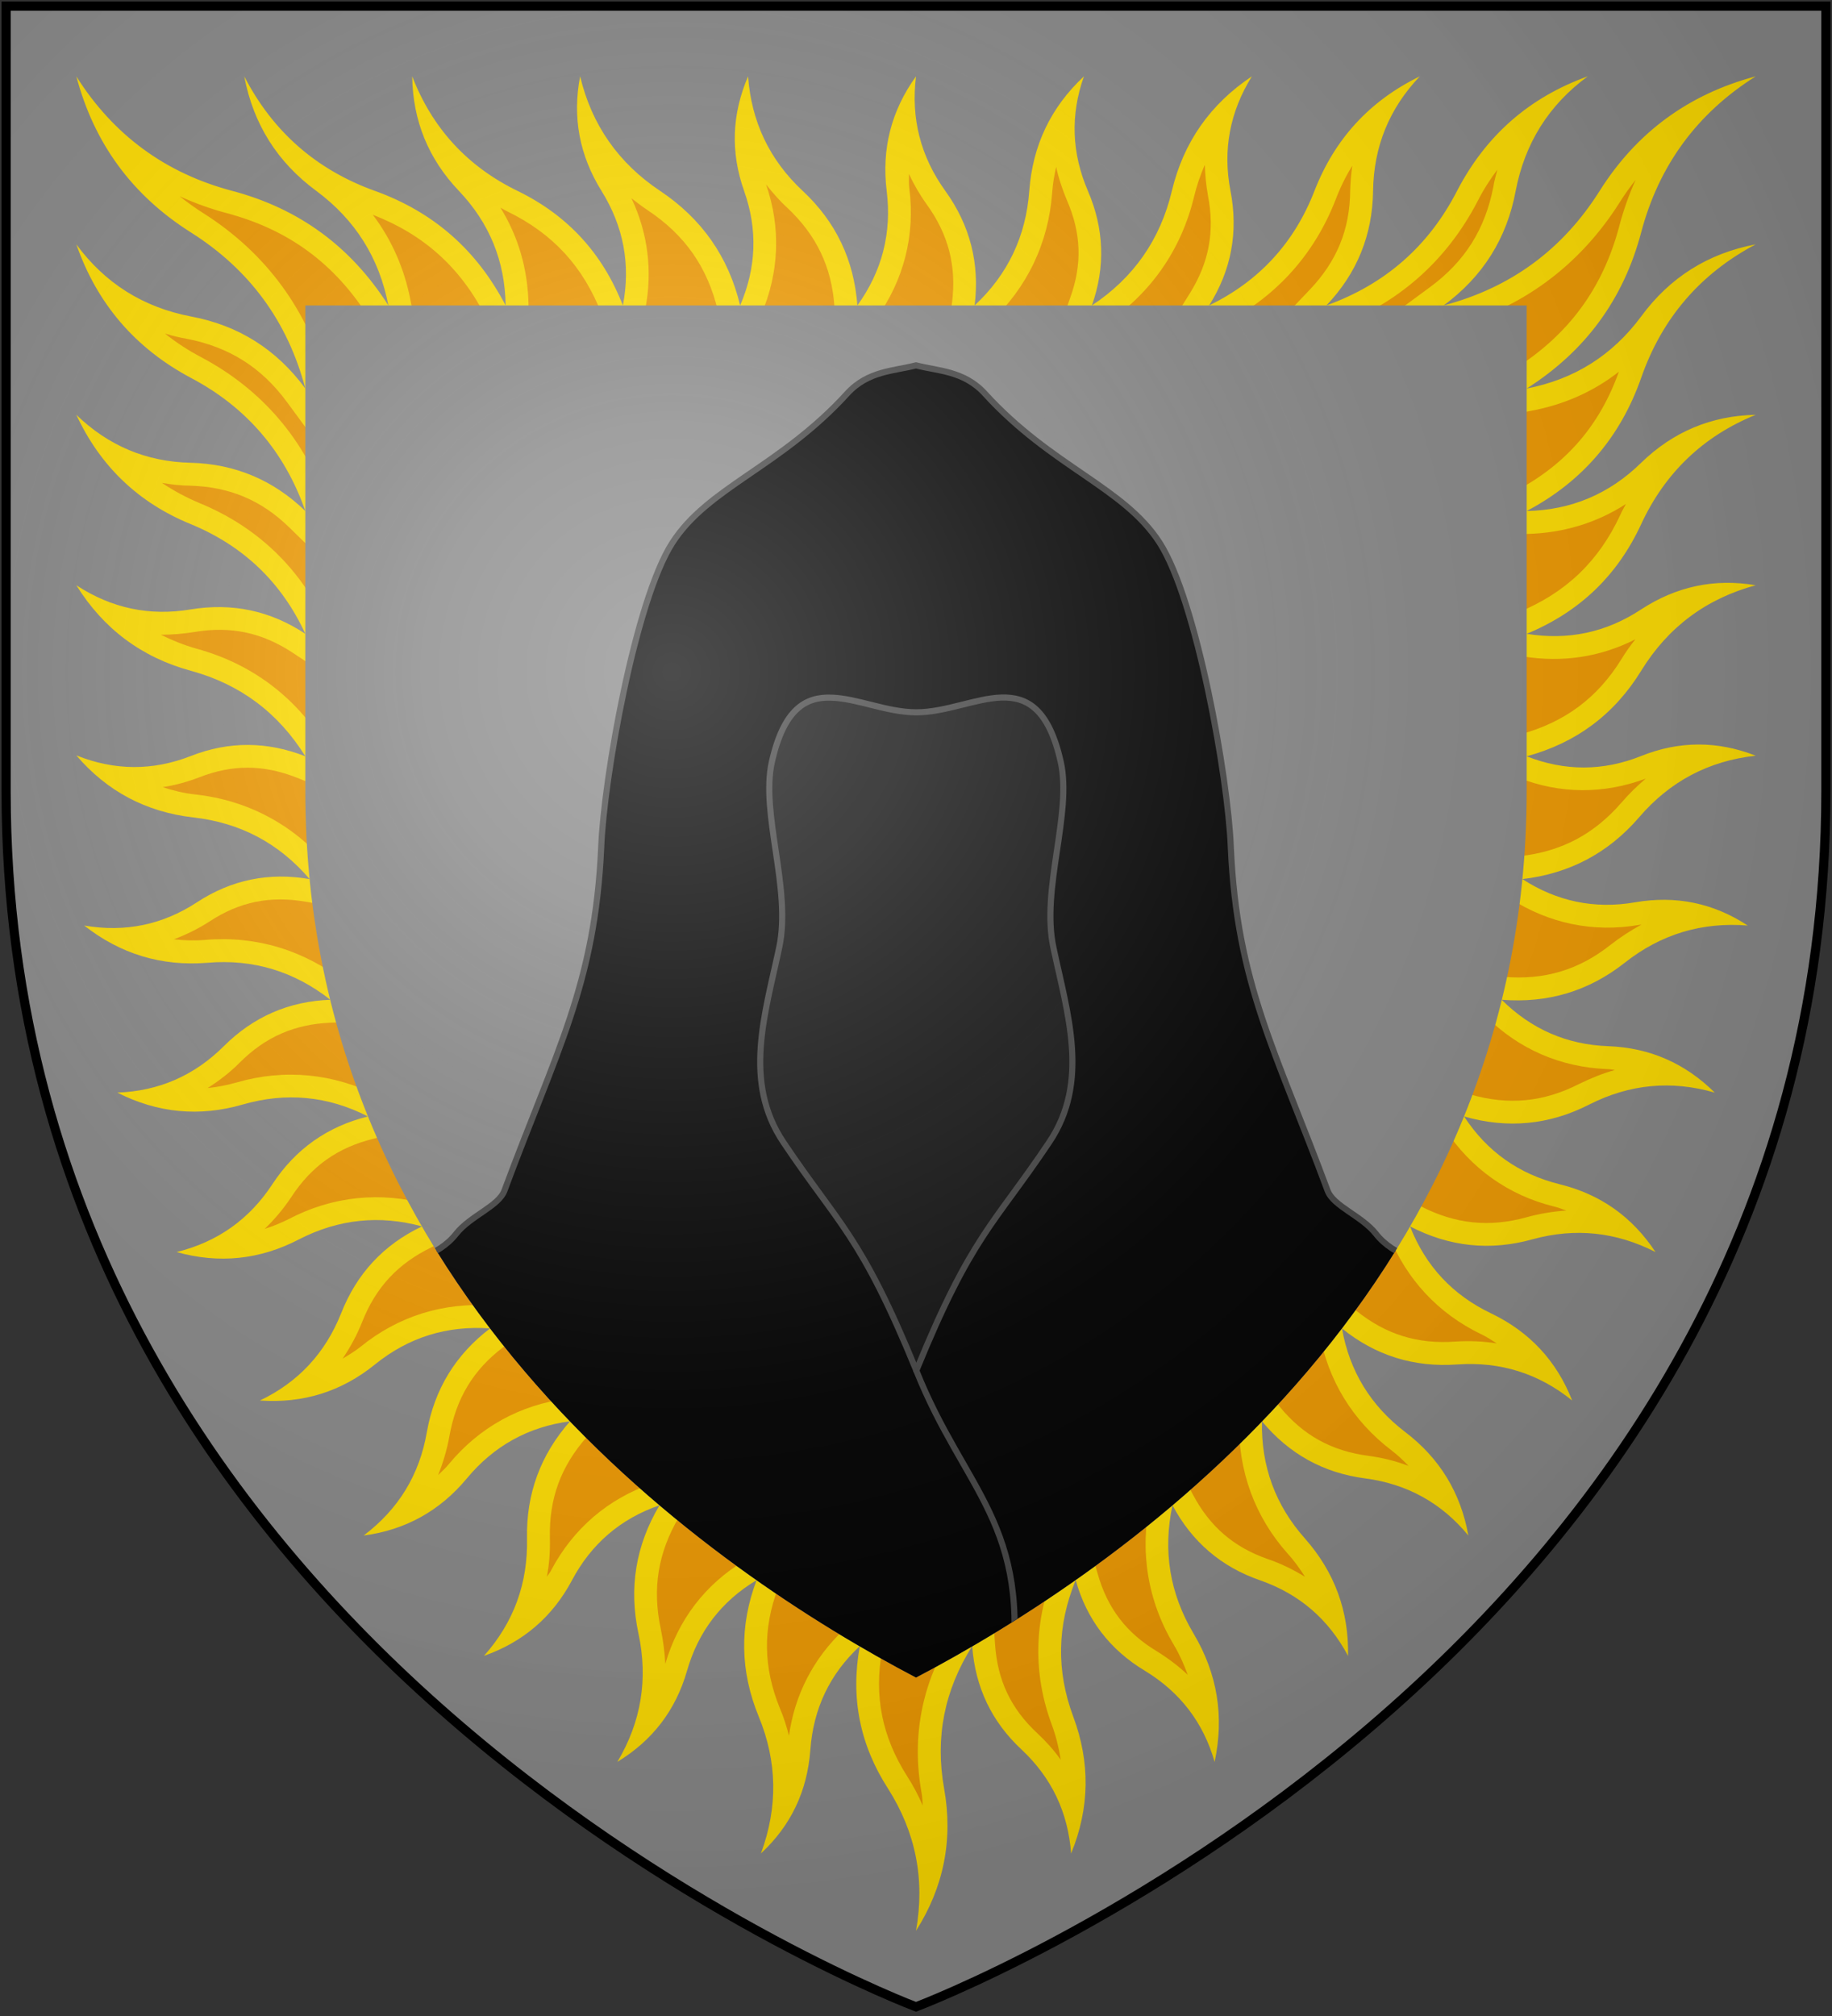 <?xml version="1.0" encoding="UTF-8"?>
<svg xmlns="http://www.w3.org/2000/svg" xmlns:xlink="http://www.w3.org/1999/xlink" width="600" height="660">
<rect width="100%" height="100%" fill="#333333" stroke="none"/>
<defs>
  <radialGradient id="rg" gradientUnits="userSpaceOnUse" cx="220" cy="220" r="405">
    <stop style="stop-color:#ffffff;stop-opacity:.3" offset="0"/>
    <stop style="stop-color:#ffffff;stop-opacity:.2" offset=".2"/>
    <stop style="stop-color:#666666;stop-opacity:.1" offset=".6"/>
    <stop style="stop-color:#000000;stop-opacity:.13" offset="1"/>
  </radialGradient>
  <path id="shield" d="m2,2v257c0,286 298,398 298,398c0,0 298-112 298-398V2z"/>
  <clipPath id="clip-inner">
    <path id="inner" style="fill:#888888" d="m 100,100 h 400 v 159 c 0,165.4 -134.9,256 -200,290.2 -65.1,-34.2 -200,-124.8 -200,-290.2 z"/>
  </clipPath>
</defs>
<use id="bg" xlink:href="#shield" style="fill:#888888;"/>
<path style="fill:#ffdd00" d="m 25,25 c 12.12,19.19 29.14,31.69 51.08,37.5 21.93,5.81 38.92,18.31 51.12,37.5 -3,-15.59 -10.9,-28.09 -23.6,-37.5 -12.79,-9.41 -20.65,-21.91 -23.6,-37.5 9.35,18.1 23.6,30.6 42.8,37.5 19.2,6.9 33.4,19.4 42.8,37.5 -0.2,-14.5 -5.3,-27 -15.3,-37.5 -10,-10.5 -15.1,-23 -15.3,-37.5 6.6,17.02 18.1,29.52 34.5,37.5 16.4,7.98 27.9,20.48 34.5,37.5 2.6,-13.41 0.2,-25.91 -7,-37.5 -7.2,-11.58 -9.6,-24.08 -7,-37.5 3.8,15.93 12.6,28.43 26.2,37.5 13.6,9.07 22.4,21.57 26.2,37.5 5.3,-12.33 5.8,-24.83 1.3,-37.5 -4.5,-12.67 -4,-25.17 1.3,-37.5 1.1,14.84 7,27.34 17.9,37.5 10.9,10.16 16.8,22.66 17.9,37.5 8.1,-11.24 11.3,-23.74 9.6,-37.5 -1.7,-13.76 1.5,-26.26 9.6,-37.5 -1.7,13.76 1.5,26.26 9.6,37.5 8.1,11.24 11.3,23.74 9.6,37.5 10.9,-10.16 16.8,-22.66 17.9,-37.5 1.1,-14.84 7,-27.34 17.9,-37.5 -4.5,12.67 -4,25.17 1.3,37.5 5.3,12.33 5.8,24.83 1.3,37.5 13.7,-9.07 22.4,-21.57 26.2,-37.5 3.8,-15.93 12.6,-28.43 26.2,-37.5 -7.2,11.59 -9.6,24.09 -7,37.5 2.6,13.41 0.3,25.91 -7,37.5 16.4,-7.99 27.9,-20.49 34.5,-37.5 6.6,-17.01 18.1,-29.52 34.5,-37.5 -10,10.5 -15.1,23 -15.3,37.5 -0.2,14.5 -5.3,27 -15.3,37.5 19.2,-6.9 33.5,-19.4 42.8,-37.5 9.4,-18.1 23.6,-30.6 42.8,-37.5 -12.8,9.41 -20.6,21.91 -23.6,37.5 -2.9,15.59 -10.8,28.09 -23.6,37.5 22,-5.81 39,-18.31 51.1,-37.5 12.1,-19.19 29.2,-31.69 51.1,-37.5 -19.2,12.12 -31.7,29.14 -37.5,51.08 -5.8,21.93 -18.3,38.92 -37.5,51.12 15.6,-3 28.1,-10.9 37.5,-23.6 9.4,-12.79 21.9,-20.65 37.5,-23.6 -18.2,9.64 -30.7,24.2 -37.5,43.7 -6.8,19.4 -19.3,34 -37.5,43.6 14.6,-0.3 27.1,-5.6 37.5,-15.8 10.4,-10.1 22.9,-15.4 37.5,-15.7 -17.2,7 -29.7,19 -37.5,35.8 -7.8,16.9 -20.3,28.8 -37.5,35.9 13.5,2.2 26,-0.4 37.5,-8 11.5,-7.5 24,-10.2 37.5,-7.9 -16.2,4.4 -28.7,13.7 -37.5,28 -8.8,14.3 -21.3,23.6 -37.5,28 12.5,4.9 25,4.9 37.5,-0.1 12.5,-5 25,-5 37.5,-0.1 -15.4,1.7 -28.1,8.4 -38.2,20.2 -10.1,11.7 -22.8,18.4 -38.2,20.2 11.3,7.3 23.6,9.9 36.9,7.6 13.3,-2.3 25.6,0.2 36.9,7.6 -15,-1.2 -28.4,2.8 -40.3,12.2 -11.8,9.3 -25.2,13.3 -40.3,12.1 9.7,9.6 21.3,14.7 34.9,15.2 13.6,0.5 25.2,5.6 34.9,15.2 -14.2,-4.1 -27.9,-2.8 -41.1,3.9 -13.1,6.7 -26.8,8 -41,3.9 7.5,11.5 18,18.9 31.3,22.2 13.4,3.3 23.8,10.7 31.4,22.2 -12.9,-6.6 -26.3,-8 -40.2,-4.2 -13.9,3.9 -27.3,2.5 -40.2,-4.2 5.1,13 14,22.5 26.6,28.5 12.5,6 21.4,15.5 26.5,28.5 -11,-8.9 -23.6,-12.8 -37.7,-11.8 -14.1,1 -26.7,-2.9 -37.7,-11.8 2.5,14 9.4,25.3 20.7,33.9 11.3,8.6 18.2,19.9 20.7,33.9 -8.8,-10.7 -20.1,-16.9 -33.8,-18.7 -13.7,-1.8 -24.9,-8 -33.8,-18.7 -0.3,14.7 4.4,27.5 14.1,38.4 9.7,11 14.4,23.8 14.1,38.4 -6.4,-12 -15.9,-20.2 -28.7,-24.7 -12.8,-4.4 -22.4,-12.6 -28.8,-24.6 -3.2,14.9 -0.9,28.9 6.9,42 7.8,13.1 10.1,27.1 6.9,42 -3.7,-12.9 -11.3,-22.8 -22.8,-29.8 -11.5,-6.9 -19.1,-16.8 -22.7,-29.7 -6.1,14.8 -6.4,29.7 -0.8,44.7 5.6,15 5.4,29.9 -0.7,44.8 -1,-13.5 -6.4,-24.8 -16.2,-34 -9.8,-9.1 -15.2,-20.4 -16.2,-33.9 -9.1,14.4 -12.2,29.9 -9.2,46.6 3,16.7 -0.1,32.3 -9.2,46.6 3,-16.8 -0.1,-32.3 -9.2,-46.6 -9.2,-14.3 -12.3,-29.8 -9.2,-46.6 -9.9,9.2 -15.2,20.5 -16.2,33.9 -1,13.5 -6.3,24.8 -16.2,34 5.6,-15.1 5.4,-30 -0.7,-44.8 -6.1,-14.8 -6.4,-29.7 -0.7,-44.7 -11.5,6.9 -19.1,16.8 -22.8,29.7 -3.7,12.9 -11.3,22.8 -22.8,29.8 7.8,-13.1 10.1,-27.1 6.9,-42 -3.2,-14.9 -0.9,-28.9 6.9,-42 -12.8,4.4 -22.4,12.7 -28.7,24.6 -6.4,12 -16,20.2 -28.8,24.7 9.8,-11 14.4,-23.8 14.1,-38.4 -0.3,-14.6 4.4,-27.4 14.1,-38.4 -13.7,1.8 -25,8.1 -33.8,18.7 -8.8,10.6 -20.1,16.9 -33.8,18.7 11.4,-8.6 18.3,-19.9 20.7,-33.9 2.5,-14 9.4,-25.3 20.7,-33.9 -14.1,-1 -26.7,2.9 -37.7,11.8 -11,8.9 -23.57,12.8 -37.68,11.8 12.58,-6 21.38,-15.5 26.58,-28.5 5.1,-13 13.9,-22.5 26.5,-28.5 -13.9,-3.8 -27.3,-2.4 -40.19,4.2 -12.84,6.7 -26.23,8.1 -40.17,4.2 13.36,-3.3 23.81,-10.7 31.35,-22.2 7.54,-11.5 18.01,-18.9 31.31,-22.2 -13.1,-6.7 -26.83,-8 -41.02,-3.9 -14.19,4.1 -27.88,2.8 -41.05,-3.9 13.61,-0.5 25.23,-5.6 34.87,-15.2 9.63,-9.6 21.25,-14.7 34.9,-15.2 -11.88,-9.3 -25.31,-13.4 -40.34,-12.1 -15.02,1.2 -28.45,-2.9 -40.29,-12.2 13.3,2.3 25.61,-0.2 36.92,-7.6 11.3,-7.4 23.61,-9.9 36.91,-7.6 -10.08,-11.8 -22.82,-18.5 -38.2,-20.2 -15.38,-1.8 -28.11,-8.5 -38.2,-20.3 12.48,5 24.98,5.1 37.5,0.2 12.52,-4.9 25.02,-4.8 37.5,0.1 -8.83,-14.2 -21.33,-23.6 -37.5,-28 -16.17,-4.4 -28.67,-13.8 -37.5,-28 11.46,7.5 23.96,10.2 37.5,7.9 13.54,-2.2 26.04,0.4 37.5,8 -7.81,-16.9 -20.31,-28.8 -37.5,-35.9 -17.19,-7 -29.69,-19 -37.5,-35.8 10.44,10.1 22.94,15.4 37.5,15.7 14.56,0.4 27.06,5.7 37.5,15.8 -6.78,-19.4 -19.28,-34 -37.5,-43.6 -18.21,-9.7 -30.71,-24.24 -37.5,-43.7 9.41,12.77 21.91,20.6 37.5,23.6 15.59,2.9 28.09,10.8 37.5,23.6 -5.81,-22 -18.31,-39 -37.5,-51.12 -19.19,-12.12 -31.69,-29.14 -37.5,-51.08 z"/>
<path style="fill:#ee9900" d="m 394.6,53.92 c -1.4,3.22 -2.6,6.64 -3.5,10.33 v 0 0 c -4.2,17.58 -14.3,31.98 -29.3,41.95 l -18.8,12.5 7.5,-21.2 c 4,-11.06 3.6,-21.25 -1.1,-32.01 -1.5,-3.56 -2.7,-7.18 -3.5,-10.84 -0.6,2.68 -1.1,5.44 -1.3,8.39 -1.2,16.53 -8.2,31.12 -20.3,42.46 l -15.1,14.1 2.6,-20.52 c 1.5,-12.07 -1.2,-22.33 -8.3,-32.19 -2.3,-3.18 -4.2,-6.5 -5.8,-9.93 0,1.54 -0.1,3.02 0.1,4.61 2,15.45 -1.8,30.2 -10.9,42.83 l -12.1,16.8 -1.5,-20.7 c -0.9,-13.11 -5.9,-23.52 -15.5,-32.52 -2.6,-2.38 -4.8,-4.93 -6.9,-7.59 4.9,14.16 4.3,28.83 -1.6,42.61 l -9,20.6 -5.2,-21.9 c -3.4,-14.22 -10.8,-24.83 -23.1,-32.96 -1.8,-1.21 -3.5,-2.5 -5.2,-3.84 5.4,11.39 7,23.84 4.5,36.5 l -4.9,25.7 -9.4,-24.4 c -6,-15.42 -15.9,-26.22 -30.8,-33.46 -0.8,-0.38 -1.5,-0.84 -2.3,-1.25 5.9,9.51 9,20.3 9.2,31.91 l 0.4,31.8 -14.6,-28.3 c -8.2,-15.94 -20.2,-26.66 -36.8,-33.09 6.2,8.2 10.4,17.71 12.4,28.3 l 7.4,38.69 -21.1,-33.3 c -11.2,-17.74 -26.35,-28.87 -46.64,-34.25 -5.36,-1.42 -10.44,-3.29 -15.3,-5.48 2.41,1.91 4.93,3.75 7.65,5.47 20.62,13.02 34.49,31.96 40.69,55.46 l 10.1,38.1 -23.34,-31.7 c -8.4,-11.4 -18.94,-18 -32.85,-20.7 -2.42,-0.4 -4.77,-1 -7.08,-1.7 3.62,2.9 7.59,5.5 11.98,7.8 v 0 0 c 19.72,10.5 33.73,26.8 41.09,47.9 l 10.4,30 -22.73,-22.2 c -9.22,-9 -19.59,-13.3 -32.45,-13.7 -3.16,0 -6.24,-0.4 -9.27,-0.9 3.73,2.5 7.79,4.7 12.29,6.6 18.77,7.7 32.94,21.2 41.46,39.6 l 11.1,24 -22.03,-14.6 c -10.04,-6.6 -20.27,-8.8 -32.14,-6.8 v 0 0 c -3.72,0.6 -7.4,0.9 -11.05,0.9 3.63,1.8 7.53,3.4 11.81,4.6 17.81,4.9 32.16,15.6 41.91,31.3 l 11.9,19.3 -21.07,-8.4 c -10.9,-4.3 -21.08,-4.4 -32.02,-0.1 -3.93,1.5 -7.93,2.6 -11.95,3.2 3.4,1.1 6.95,2 10.78,2.4 v 0 c 17.07,1.9 31.85,9.8 43.06,22.8 l 13.6,15.8 -20.6,-3.5 c -11.6,-2 -21.64,0 -31.52,6.5 -3.72,2.4 -7.62,4.3 -11.62,5.8 3.3,0.4 6.71,0.5 10.29,0.2 16.71,-1.4 32.36,3.4 45.55,13.7 l 16.1,12.7 -20.5,0.7 c -11.89,0.5 -21.38,4.6 -29.81,13 v 0 c -3.26,3.3 -6.82,6 -10.57,8.4 3.07,-0.3 6.19,-0.9 9.39,-1.8 15.83,-4.6 31.79,-3 46.49,4.4 l 18,9.1 -19.6,4.9 c -11.7,2.9 -20.2,8.9 -26.84,19 v 0 c -2.57,3.9 -5.53,7.4 -8.77,10.5 2.62,-0.8 5.24,-1.9 7.87,-3.2 v 0 0 c 14.34,-7.5 30.04,-9.1 45.64,-4.8 l 19.3,5.3 -18.1,8.7 c -11,5.3 -18.3,13.1 -22.8,24.5 v 0 0 c -1.7,4.3 -3.9,8.3 -6.4,12 2,-1.2 4,-2.4 5.9,-3.9 v 0 c 12.3,-10 27.1,-14.6 42.9,-13.5 l 19.9,1.4 -15.9,12.1 c -10,7.5 -15.6,16.9 -17.8,29.2 v 0 0 c -0.8,4.5 -2.1,8.8 -3.7,12.8 1.2,-1.2 2.5,-2.3 3.6,-3.7 9.9,-11.9 23.2,-19.3 38.6,-21.3 l 19.9,-2.6 -13.3,15 c -8.6,9.7 -12.5,20.3 -12.2,33.2 v 0.1 c 0.1,4.3 -0.2,8.5 -1,12.6 0.5,-0.8 1.1,-1.4 1.5,-2.3 7.2,-13.5 18.5,-23.2 32.9,-28.2 l 19.4,-6.8 -10.5,17.7 c -6.9,11.7 -8.8,23.4 -6,36.6 0.8,3.9 1.3,7.7 1.5,11.5 4.2,-14.4 13.1,-26.1 26,-33.8 l 18.4,-11.2 -7.5,20.2 c -5,13.4 -4.8,26 0.6,39.3 1.3,3 2.2,6 3,9 1.9,-13.4 8,-25.3 18,-34.7 l 16.6,-15.5 -4.1,22.3 c -2.7,15 0,28.3 8.2,41.2 v 0 0 c 2,3.1 3.7,6.3 5.1,9.6 -0.1,-1.4 -0.1,-2.8 -0.4,-4.3 -3.3,-18.4 0.2,-36.2 10.3,-51.9 l 12.2,-19 1.6,22.5 c 0.8,11.7 5.2,21 13.8,29 2.9,2.7 5.5,5.6 7.7,8.7 -0.6,-3.8 -1.5,-7.6 -2.9,-11.4 v 0 0 c -6.2,-16.6 -5.9,-33.9 0.8,-50.3 l 8.2,-19.9 6,20.7 c 3.2,11.3 9.4,19.4 19.4,25.4 v 0 c 3.7,2.3 7,4.8 10.1,7.7 -1.2,-3.3 -2.6,-6.5 -4.5,-9.7 -8.7,-14.5 -11.3,-30.8 -7.8,-47.4 l 4.3,-20.1 9.7,18.2 c 5.5,10.4 13.3,17.2 24.5,21.1 4.4,1.5 8.4,3.5 12.2,5.8 -1.6,-2.5 -3.4,-5.1 -5.6,-7.5 -10.9,-12.2 -16.3,-27.2 -16,-43.5 l 0.5,-20.1 12.8,15.4 c 7.7,9.4 17,14.5 29,16.1 v 0 0 c 4.6,0.6 9,1.7 13.2,3.3 -1.7,-1.8 -3.5,-3.5 -5.6,-5.1 -12.7,-9.7 -20.8,-22.9 -23.6,-38.6 l -3.4,-19.7 15.5,12.6 c 9.7,7.8 20.1,11 32.5,10.1 4.6,-0.3 9.1,-0.1 13.5,0.6 -1.7,-1.1 -3.2,-2.1 -5.1,-3 -14.1,-6.8 -24.5,-18 -30.3,-32.5 l -7.3,-18.7 17.8,9.3 c 11.3,5.8 22.4,7 34.7,3.6 4.3,-1.2 8.7,-1.9 13,-2.2 -1.3,-0.4 -2.6,-1 -4,-1.3 v 0 c -15,-3.7 -27.3,-12.5 -35.8,-25.4 l -11.1,-16.9 19.4,5.6 c 12.6,3.6 24,2.5 35.6,-3.4 v 0 0 c 3.9,-1.9 7.8,-3.5 11.8,-4.6 -0.8,-0.1 -1.6,-0.3 -2.5,-0.3 v 0 0 c -15.3,-0.6 -29,-6.5 -39.9,-17.4 l -14.4,-14.4 20.4,1.6 c 13.3,1.1 24.5,-2.2 35,-10.5 3.2,-2.5 6.6,-4.7 10.1,-6.6 -0.3,0.1 -0.6,0 -0.8,0.1 -15,2.6 -29.6,-0.5 -42.3,-8.7 l -17.5,-11.4 20.7,-2.4 c 13.7,-1.5 24.4,-7.2 33.4,-17.6 2.5,-2.9 5.1,-5.4 7.9,-7.8 -13.7,5.1 -28,5.1 -41.7,-0.3 l -21.2,-8.2 21.9,-6 c 14.5,-4 25.2,-11.9 33.1,-24.7 1.4,-2.3 2.9,-4.4 4.5,-6.4 -11.4,5.8 -23.9,7.7 -36.8,5.6 l -26,-4.4 24.4,-10 c 15.6,-6.4 26.4,-16.7 33.5,-32 v 0 c 0.5,-1.2 1.2,-2.3 1.8,-3.5 -9.6,6.2 -20.5,9.5 -32.3,9.8 l -31.9,0.8 28.2,-14.9 c 16.5,-8.8 27.4,-21.4 33.7,-39 -8.3,6.5 -18,10.8 -28.8,12.8 l -38.7,7.4 33.3,-21.1 c 17.7,-11.2 28.9,-26.35 34.3,-46.64 1.4,-5.35 3.2,-10.43 5.4,-15.29 -1.9,2.41 -3.7,4.92 -5.4,7.64 -13.1,20.62 -32,34.49 -55.5,40.79 l -38.1,10 31.7,-23.34 c 11.4,-8.4 18,-18.94 20.7,-32.85 0.3,-1.89 0.8,-3.73 1.3,-5.55 -2.4,3.19 -4.6,6.62 -6.5,10.38 v 0 0 c -10.2,19.61 -26.2,33.63 -46.9,41.16 l -29.9,10.7 21.9,-22.99 c 8.8,-9.26 13.1,-19.61 13.2,-32.41 0.1,-2.77 0.3,-5.47 0.7,-8.14 -2.1,3.36 -3.9,7 -5.4,10.94 -7.2,18.6 -20.3,32.81 -38.2,41.5 l -23.5,11.5 13.9,-22.18 c 6.3,-10.15 8.2,-20.37 5.9,-32.11 -0.6,-3.36 -0.9,-6.69 -1,-10 z"/>
<use xlink:href="#inner"/>
<g id="hooded-figure" style="clip-path:url(#clip-inner);stroke:#444444;stroke-width:2;stroke-linecap:round;stroke-linejoin:round;">
  <path style="fill:#000000;" d="m 565.9,549.2 c -19.4,-20.3 -32.8,-108.2 -56,-123.8 -15.8,-10.6 -47.7,-6.6 -59.3,-21.5 -4.7,-5.9 -13.9,-9 -15.8,-14.1 -17.1,-46 -29.7,-67.6 -31.7,-112.5 -0.9,-22.6 -11.1,-80.6 -23.3,-99.6 -11.7,-18.2 -35.3,-24.8 -57.2,-48.8 -6.9,-7.6 -15.5,-7.4 -22.6,-9.3 -7.1,1.9 -15.7,1.7 -22.6,9.3 -21.9,24 -45.5,30.6 -57.2,48.8 -12.2,19 -22.4,77 -23.3,99.6 -2,44.9 -14.6,66.5 -31.7,112.5 -1.9,5.1 -11.1,8.2 -15.8,14.1 -11.6,14.9 -43.5,10.9 -59.32,21.5 -23.2,15.6 -36.61,103.5 -55.99,123.8"/>
  <path style="fill:#111111;" d="m 272.2,228.4 c 8.5,0.2 18.3,4.8 27.9,4.8 19.1,0 39.5,-18.3 47.3,16.2 3.8,17 -6.5,41.6 -2.4,60.8 4.6,21.7 12,43.9 -1.4,63.8 -18.1,27 -25.4,30.4 -43.5,74.7 -18.1,-44.3 -25.4,-47.7 -43.5,-74.7 -13.4,-19.9 -6,-42.1 -1.4,-63.8 4.1,-19.2 -6.2,-43.8 -2.4,-60.8 3.9,-17.2 11,-21.3 19.4,-21 z"/>
  <path style="fill:none;" d="m 300.1,448.7 c 15.8,39.6 37.8,50.3 30.9,101.6"/>
</g>
<use id="shine" xlink:href="#shield" style="fill:url(#rg);stroke:#000000;stroke-width:3;"/>
</svg>
